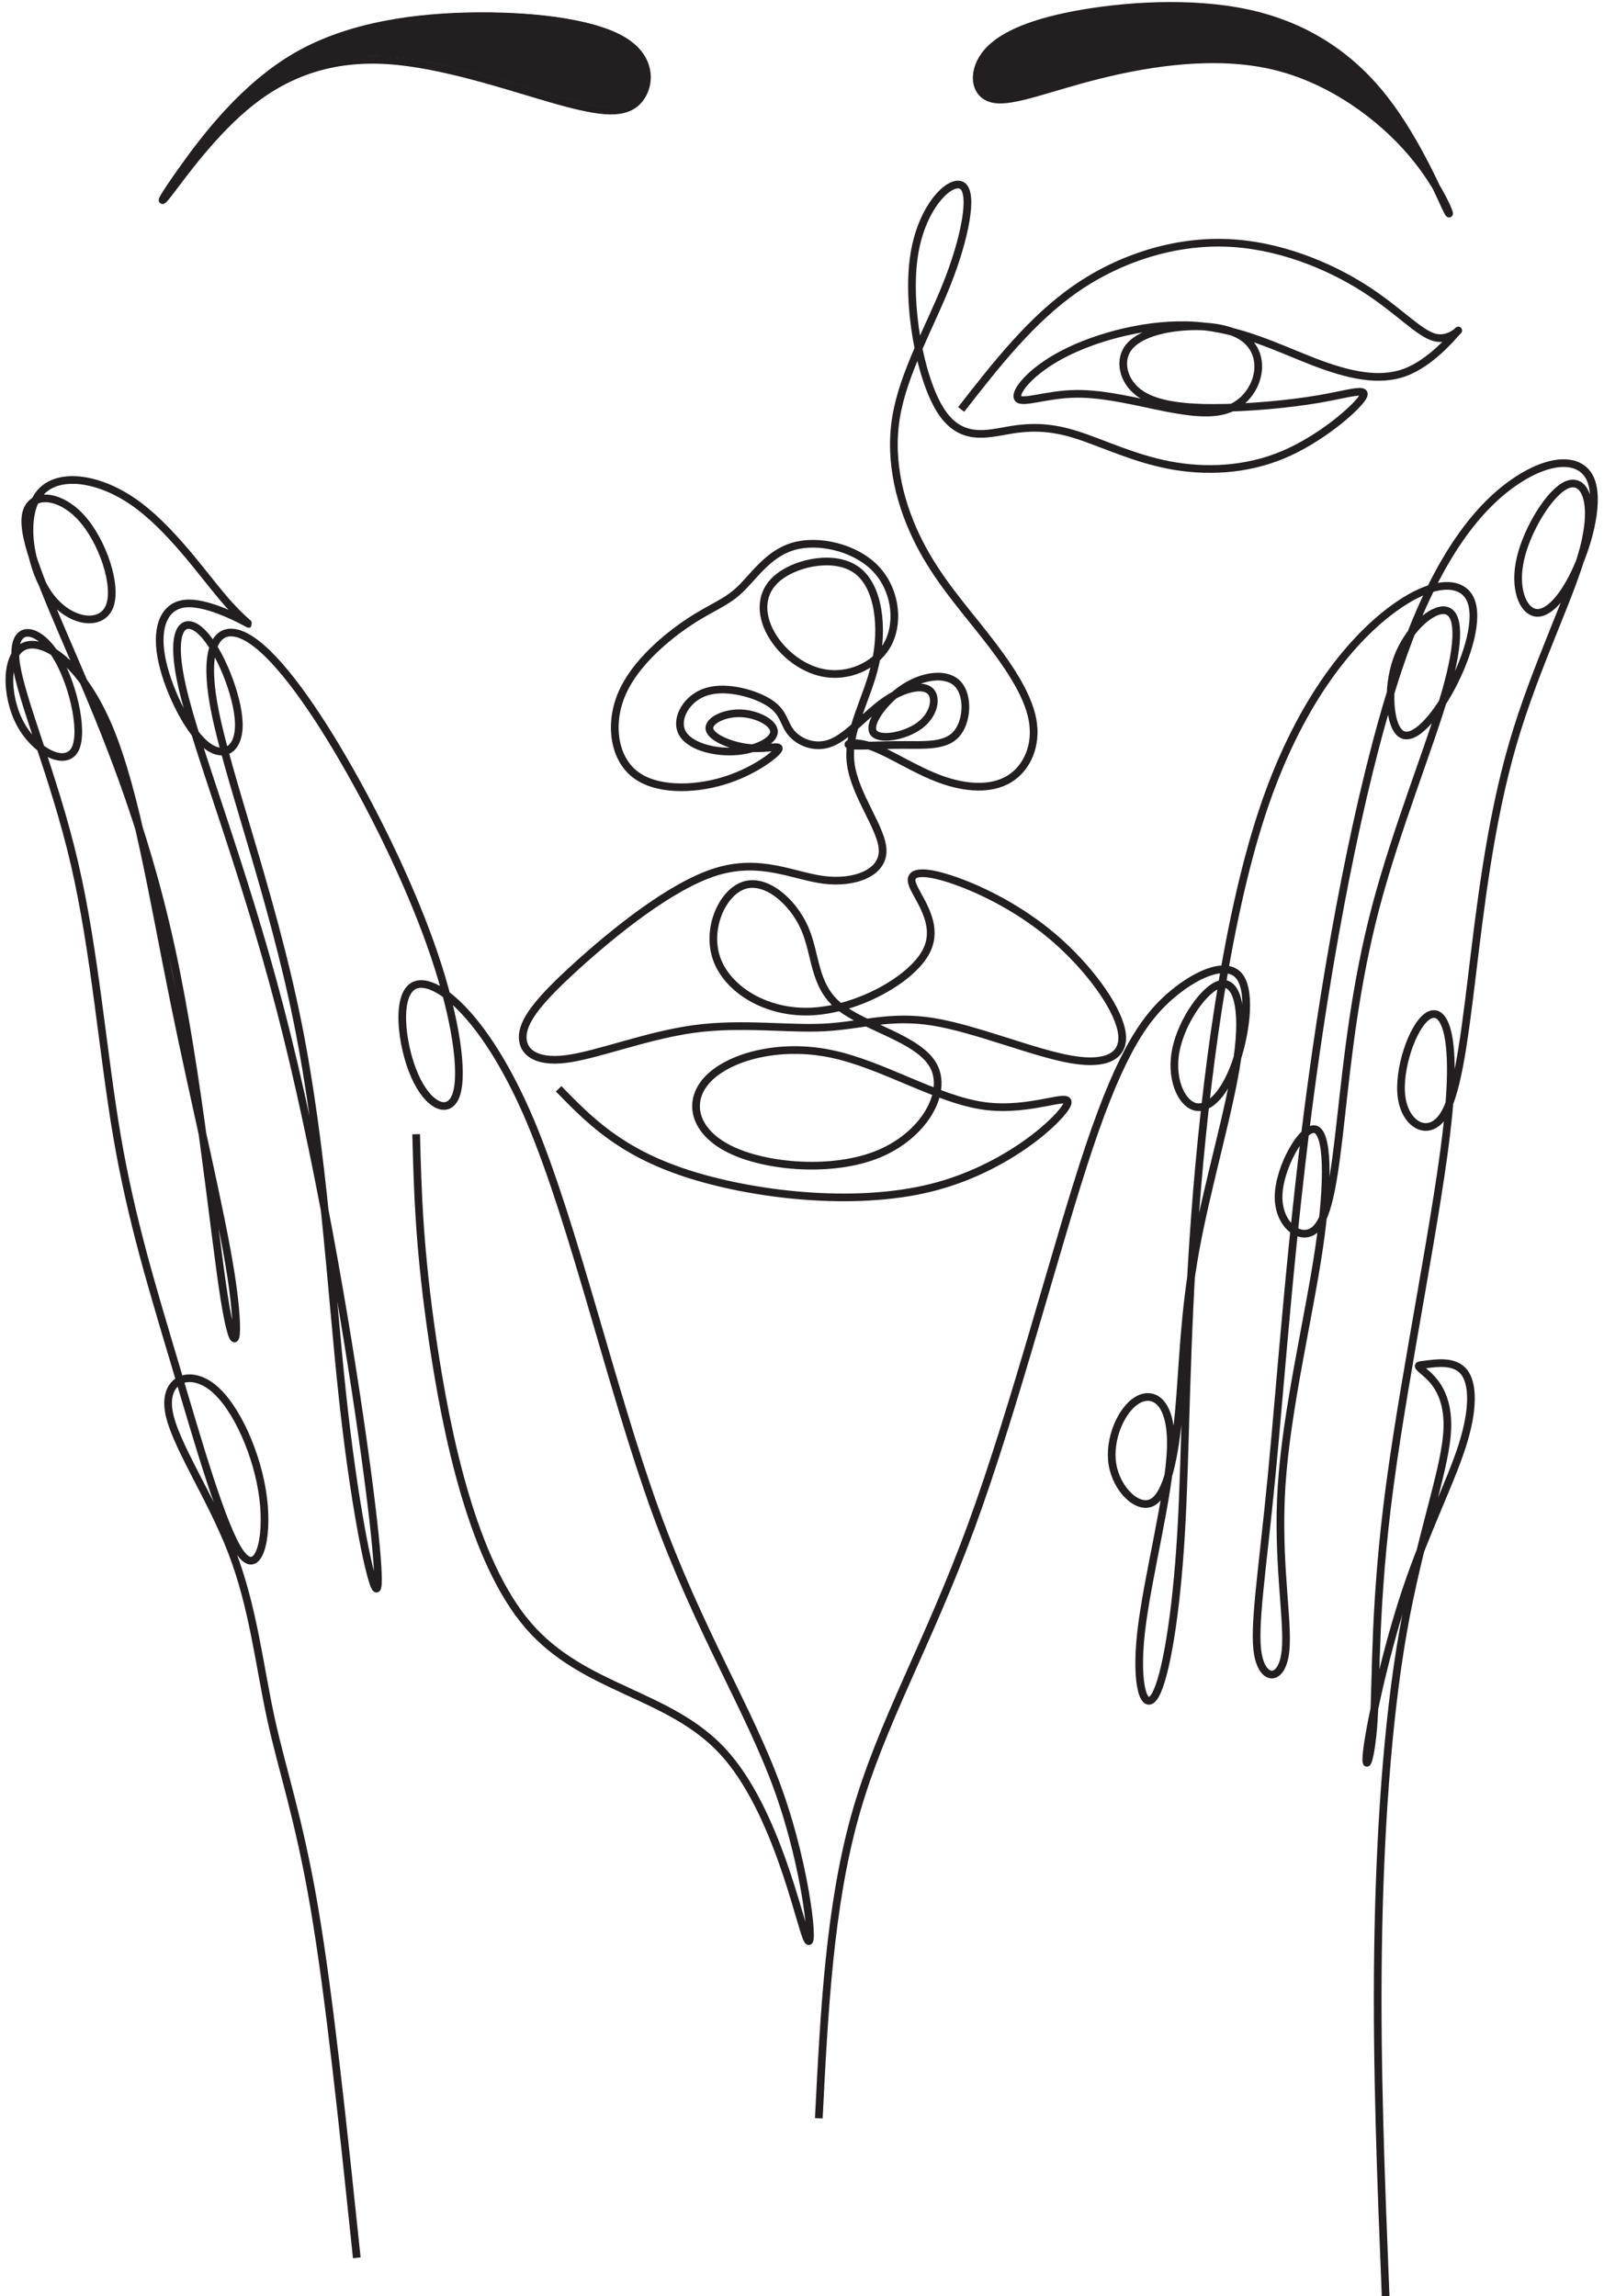 <?xml version="1.0" encoding="UTF-8"?><svg xmlns="http://www.w3.org/2000/svg" xmlns:xlink="http://www.w3.org/1999/xlink" height="2543.7" preserveAspectRatio="xMidYMid meet" version="1.0" viewBox="-5.4 -5.0 1777.1 2543.7" width="1777.1" zoomAndPan="magnify"><g><g id="change1_1"><path d="M 198.684 176.961 C 223.156 142.777 266.203 86.223 324.441 52.879 C 382.684 19.547 456.121 9.41 525.328 8.992 C 594.539 8.57 659.531 17.855 689.918 38.535 C 720.309 59.211 716.09 91.285 700.047 105.211 C 684.012 119.133 656.156 114.926 606.355 100.566 C 556.559 86.223 484.812 61.742 424.465 57.953 C 364.113 54.152 315.16 71.023 273.379 103.953 C 231.598 136.863 196.996 185.824 182.641 204.395 C 168.293 222.961 174.203 211.145 198.684 176.961" fill="#231f20" fill-rule="evenodd"/></g><path d="M 1279.84 15215.304 C 1437.483 15435.501 1714.773 15799.804 2089.921 16014.591 C 2465.094 16229.302 2938.148 16294.599 3383.952 16297.291 C 3829.781 16300.009 4248.435 16240.198 4444.174 16106.987 C 4639.938 15973.802 4612.762 15767.193 4509.42 15677.489 C 4406.128 15587.81 4226.694 15614.91 3905.898 15707.407 C 3585.126 15799.804 3122.967 15957.497 2734.232 15981.905 C 2345.471 16006.388 2030.135 15897.711 1760.997 15685.591 C 1491.859 15473.597 1268.969 15158.211 1176.497 15038.588 C 1084.076 14918.991 1122.146 14995.107 1279.84 15215.304 Z M 1279.84 15215.304" fill="none" stroke="#231f20" stroke-linejoin="round" stroke-miterlimit="22.926" stroke-width="54.779" transform="matrix(.155 0 0 -.155 0 2539)"/><g id="change1_2"><path d="M 1084.094 59.641 C 1069.742 79.469 1073.121 103.941 1094.641 107.742 C 1116.164 111.543 1155.836 94.656 1211.969 80.73 C 1268.098 66.805 1340.684 55.84 1404.41 71.027 C 1468.137 86.23 1523 127.586 1556.762 167.246 C 1590.52 206.918 1603.184 244.91 1596.441 231.824 C 1589.68 218.742 1563.512 154.598 1525.531 106.48 C 1487.551 58.363 1437.75 26.293 1375.289 12.785 C 1312.832 -0.719 1237.715 4.344 1184.113 14.484 C 1130.516 24.609 1098.441 39.797 1084.094 59.641" fill="#231f20" fill-rule="evenodd"/></g><path d="M 6957.774 15912.708 C 6865.665 15785.401 6887.326 15628.309 7025.464 15603.891 C 7163.602 15579.497 7418.217 15687.902 7778.454 15777.203 C 8138.717 15866.604 8604.575 15937.102 9013.575 15839.503 C 9422.574 15742.004 9774.688 15476.608 9991.372 15221.993 C 10208.106 14967.402 10289.309 14723.592 10246.012 14807.603 C 10202.69 14891.489 10034.693 15303.196 9790.934 15611.988 C 9547.174 15920.806 9227.551 16126.71 8826.674 16213.303 C 8425.823 16299.996 7943.694 16267.505 7599.702 16202.498 C 7255.711 16137.49 7049.857 16039.991 6957.774 15912.708 Z M 6957.774 15912.708" fill="none" stroke="#231f20" stroke-linejoin="round" stroke-miterlimit="22.926" stroke-width="54.579" transform="matrix(.156 0 0 -.156 0 2539)"/><path d="M 7357.652 14516.898 C 7627.477 14862.893 7897.302 15208.997 8240.42 15446.6 C 8583.538 15684.096 9000.003 15813.199 9398.85 15798.513 C 9797.752 15783.801 10179.009 15625.489 10448.807 15455.396 C 10718.605 15285.302 10876.998 15103.401 11000.103 15071.207 C 11123.289 15038.904 11211.294 15156.199 11173.209 15115.209 C 11135.097 15074.111 10970.813 14874.701 10771.403 14801.409 C 10571.993 14728.089 10337.294 14780.805 10070.509 14883.496 C 9803.588 14986.106 9504.446 15138.609 9155.437 15162.09 C 8806.429 15185.597 8407.581 15080.002 8146.578 14945.089 C 7885.548 14810.204 7762.362 14645.893 7794.638 14601.89 C 7826.887 14557.887 8014.597 14634.193 8240.42 14637.098 C 8466.243 14640.111 8730.204 14569.695 8941.341 14528.597 C 9152.505 14487.608 9310.872 14475.8 9428.194 14525.693 C 9545.489 14575.505 9621.741 14686.991 9639.358 14798.395 C 9656.948 14909.909 9615.877 15021.313 9504.446 15085.811 C 9392.987 15150.39 9211.167 15168.007 9038.142 15150.39 C 8865.09 15132.8 8700.86 15080.002 8636.363 14980.297 C 8571.838 14880.51 8607.019 14733.898 8724.314 14645.893 C 8841.636 14557.887 9041.074 14528.597 9302.077 14528.597 C 9563.107 14528.597 9885.703 14557.887 10120.293 14599.013 C 10354.911 14640.111 10501.605 14692.8 10442.889 14604.903 C 10384.309 14516.898 10120.293 14288.089 9832.932 14167.889 C 9545.489 14047.608 9234.62 14035.908 8958.959 14088.706 C 8683.27 14141.504 8442.789 14258.799 8249.215 14320.392 C 8055.668 14382.012 7909.029 14387.794 7733.018 14358.504 C 7557.089 14329.187 7351.788 14264.69 7196.354 14513.993 C 7040.919 14763.188 6935.324 15326.292 6996.917 15710.508 C 7058.509 16094.697 7287.264 16299.997 7369.379 16235.5 C 7451.493 16171.003 7386.996 15836.598 7252.083 15493.508 C 7117.143 15150.39 6911.87 14798.395 6856.168 14452.4 C 6800.438 14106.296 6894.28 13766.11 7035.056 13490.394 C 7175.832 13214.706 7363.515 13003.596 7536.567 12783.61 C 7709.592 12563.705 7867.958 12334.896 7906.07 12132.5 C 7944.209 11930.213 7862.095 11754.202 7724.25 11672.087 C 7586.406 11589.999 7392.859 11601.699 7199.285 11672.087 C 7005.739 11742.502 6812.165 11871.497 6674.321 11921.39 C 6536.449 11971.202 6454.361 11941.912 6504.228 11933.09 C 6554.094 11924.295 6735.913 11935.995 6906.007 11935.995 C 7076.1 11935.995 7234.493 11924.295 7319.54 12018.191 C 7404.586 12112.005 7416.313 12311.388 7334.198 12402.407 C 7252.083 12493.29 7076.1 12475.699 6923.624 12378.899 C 6771.121 12282.098 6642.072 12106.088 6680.184 12035.808 C 6718.323 11965.393 6923.597 12000.601 7037.987 12085.593 C 7152.351 12170.694 7175.832 12305.606 7114.239 12355.391 C 7052.646 12405.311 6906.007 12370.104 6765.258 12270.399 C 6624.482 12170.694 6489.542 12006.41 6360.52 11953.612 C 6231.471 11900.896 6108.312 11959.503 6049.651 12029.891 C 5990.989 12100.306 5996.853 12182.393 5888.353 12255.713 C 5779.825 12329.006 5556.907 12393.612 5401.5 12346.596 C 5246.038 12299.689 5158.087 12141.295 5207.953 12035.808 C 5257.792 11930.213 5445.503 11877.388 5609.732 11886.21 C 5773.962 11895.005 5914.711 11965.393 5917.67 12035.808 C 5920.574 12106.088 5785.689 12176.503 5656.667 12179.489 C 5527.59 12182.393 5404.432 12117.896 5422.049 12053.398 C 5439.639 11988.792 5598.006 11924.295 5732.918 11912.595 C 5867.777 11900.896 5979.263 11941.912 5949.946 11897.91 C 5920.574 11853.907 5750.508 11724.912 5521.727 11657.401 C 5292.973 11589.999 5005.584 11584.109 4844.259 11713.212 C 4682.961 11842.207 4647.754 12106.196 4750.445 12337.801 C 4853.082 12569.487 5093.563 12769.005 5266.615 12883.288 C 5439.639 12997.705 5545.181 13026.995 5653.735 13129.714 C 5762.235 13232.296 5873.667 13408.307 6067.241 13464.009 C 6260.815 13519.711 6536.449 13455.187 6691.911 13299.807 C 6847.345 13144.291 6882.553 12898 6800.438 12727.907 C 6718.323 12557.787 6518.859 12463.891 6334.134 12484.495 C 6149.329 12504.989 5979.263 12639.902 5894.216 12792.405 C 5809.17 12944.908 5809.17 13115.001 5955.809 13229.391 C 6102.448 13343.809 6395.7 13402.389 6559.957 13276.299 C 6724.187 13150.208 6759.367 12839.312 6697.774 12563.705 C 6636.208 12287.989 6477.788 12047.508 6507.132 11798.205 C 6536.449 11548.901 6753.477 11290.803 6753.477 11120.71 C 6753.477 10950.59 6536.449 10868.502 6301.859 10897.792 C 6067.241 10927.19 5815.033 11067.912 5468.956 10959.412 C 5122.907 10850.912 4682.961 10493.108 4401.436 10237.996 C 4119.857 9982.829 3996.698 9830.299 3984.972 9707.14 C 3973.218 9583.954 4072.95 9490.113 4313.431 9519.43 C 4553.939 9548.774 4935.169 9701.277 5301.795 9751.143 C 5668.394 9800.982 6020.306 9748.211 6304.79 9762.87 C 6589.274 9777.528 6806.302 9859.643 7137.693 9806.872 C 7469.111 9754.075 7914.892 9566.364 8205.24 9516.498 C 8495.56 9466.659 8630.472 9554.637 8589.401 9745.28 C 8548.357 9935.895 8331.33 10229.201 8076.19 10449.105 C 7821.024 10669.092 7527.772 10815.704 7310.717 10892.01 C 7093.69 10968.207 6952.941 10974.097 6979.326 10874.392 C 7005.739 10774.687 7199.285 10569.387 7090.758 10352.305 C 6982.258 10135.305 6571.684 9906.577 6216.785 9886.028 C 5861.94 9865.506 5562.771 10053.19 5477.751 10287.807 C 5392.705 10522.398 5521.727 10804.004 5688.915 10856.802 C 5856.077 10909.6 6061.377 10733.589 6152.26 10528.289 C 6243.225 10322.988 6219.744 10088.397 6416.249 9927.099 C 6612.755 9765.801 7029.192 9677.823 7143.556 9469.591 C 7257.947 9261.359 7070.263 8932.899 6721.228 8789.191 C 6372.247 8645.484 5861.94 8686.528 5580.361 8824.372 C 5298.836 8962.216 5246.038 9196.834 5410.295 9366.927 C 5574.552 9537.047 5955.755 9642.616 6354.656 9560.501 C 6753.477 9478.386 7169.968 9208.561 7536.567 9158.722 C 7903.166 9108.856 8219.898 9278.949 8172.964 9170.449 C 8126.029 9061.921 7715.428 8674.801 7120.102 8528.161 C 6524.722 8381.522 5744.645 8475.391 5237.243 8642.552 C 4729.869 8809.713 4495.278 9050.194 4260.66 9290.703" fill="none" stroke="#231f20" stroke-linejoin="round" stroke-miterlimit="22.926" stroke-width="59.096" transform="matrix(.144 0 0 -.144 0 2539)"/><path d="M 7214.125 1579.688 C 7261.406 2518.281 7308.656 3456.875 7538.25 4270.531 C 7767.812 5084.188 8179.719 5772.938 8568 6833.062 C 8956.25 7893.188 9320.875 9324.719 9611.25 10189 C 9901.594 11053.406 10117.688 11350.5 10354 11546.312 C 10590.406 11742.094 10847 11836.594 10948.188 11691.5 C 11049.5 11546.312 10995.5 11161.406 10897.594 10901.406 C 10799.688 10641.5 10657.906 10506.406 10539.688 10546.906 C 10421.5 10587.406 10327 10803.5 10381 11056.688 C 10435 11309.906 10637.594 11600.312 10776 11630.688 C 10914.5 11661.094 10988.688 11431.5 10924.594 10979.094 C 10860.5 10526.688 10657.906 9851.406 10553.188 9277.438 C 10448.5 8703.5 10441.812 8230.844 10404.688 7832.438 C 10367.5 7434.062 10300 7109.938 10171.688 7039.031 C 10043.406 6968.125 9854.312 7150.438 9817.188 7373.281 C 9780.031 7596.125 9894.844 7859.438 10036.688 7943.875 C 10178.5 8028.25 10347.312 7933.719 10333.812 7518.438 C 10320.312 7103.188 10124.406 6367.156 10070.406 5884.375 C 10016.406 5401.562 10104.188 5172 10195.312 5327.281 C 10286.5 5482.594 10381 6022.781 10424.906 6758.812 C 10468.812 7494.812 10462.094 8426.656 10549.812 9594.844 C 10637.594 10763 10820 12167.5 11140.688 13143.188 C 11461.406 14119 11920.594 14665.906 12281.812 14939.406 C 12643.094 15212.906 12906.406 15212.906 12987.5 15044 C 13068.5 14875.188 12967.188 14537.594 12822 14264.094 C 12676.906 13990.688 12487.812 13781.312 12379.688 13845.5 C 12271.688 13909.594 12244.688 14247.312 12339.188 14510.594 C 12433.812 14773.906 12649.906 14963 12768 14942.812 C 12886.188 14922.5 12906.406 14692.906 12768 14213.5 C 12629.594 13734.094 12332.5 13004.812 12150.188 12312.688 C 11967.906 11620.594 11900.312 10965.594 11842.906 10452.406 C 11785.5 9939.188 11738.312 9567.812 11613.406 9456.406 C 11488.406 9344.969 11285.906 9493.531 11289.188 9750.125 C 11292.594 10006.688 11501.906 10371.406 11613.406 10344.406 C 11724.812 10317.312 11738.312 9898.688 11647.094 9284.219 C 11556 8669.719 11360.094 7859.438 11316.188 7187.594 C 11272.406 6515.719 11380.406 5982.281 11350 5715.562 C 11319.594 5448.844 11150.812 5448.844 11106.906 5688.562 C 11063 5928.25 11144 6407.688 11228.5 7282.125 C 11312.906 8156.562 11400.594 9426.031 11586.312 10783.312 C 11772 12140.5 12055.594 13585.5 12383.094 14520.688 C 12710.594 15455.906 13082 15881.312 13396 16090.688 C 13710 16300 13966.594 16293.188 14051 16110.906 C 14135.406 15928.594 14047.594 15570.688 13932.812 15314.094 C 13818 15057.594 13676.188 14902.188 13564.812 14922.5 C 13453.406 14942.812 13372.406 15138.594 13433.094 15401.906 C 13493.906 15665.312 13696.5 15996.094 13848.406 16056.906 C 14000.312 16117.688 14101.594 15908.406 13993.594 15493.094 C 13885.5 15077.812 13568.188 14456.594 13365.594 13761.094 C 13163 13065.594 13075.188 12295.812 13001 11684.688 C 12926.688 11073.594 12865.906 10621.188 12737.594 10449 C 12609.312 10276.812 12413.5 10384.906 12379.688 10628 C 12346 10871 12474.312 11249.188 12606 11343.688 C 12737.594 11438.188 12872.688 11249.188 12791.594 10445.594 C 12710.594 9642.094 12413.5 8224.094 12275.094 7187.594 C 12136.688 6151.094 12156.906 5496.094 12133.312 5111.219 C 12109.594 4726.312 12042.094 4611.531 12075.906 4864.75 C 12109.594 5117.969 12244.688 5739.188 12420.312 6262.5 C 12595.812 6785.812 12811.906 7211.219 12916.594 7538.719 C 13021.188 7866.188 13014.5 8095.781 12930.094 8197.062 C 12845.688 8298.344 12683.594 8271.344 12599.188 8261.219 C 12514.812 8251.094 12508 8257.844 12582.312 8193.688 C 12656.594 8129.562 12811.906 7994.5 12781.5 7636.625 C 12751.094 7278.75 12535 6698.031 12393.312 5894.5 C 12251.5 5090.938 12183.906 4064.594 12170.406 3045.688 C 12156.906 2026.75 12197.406 1015.312 12238 3.875" fill="none" stroke="#231f20" stroke-linejoin="round" stroke-miterlimit="22.926" stroke-width="68.031" transform="matrix(.125 0 0 -.125 0 2539)"/><path d="M 3144.292 346.47 C 3021.899 1516.111 2899.475 2685.783 2763.455 3481.415 C 2627.466 4277.048 2477.85 4698.672 2375.851 5167.882 C 2273.852 5637.091 2219.437 6153.949 2029.034 6650.35 C 1838.663 7146.782 1512.208 7622.789 1464.592 7908.425 C 1417.007 8194.03 1648.229 8289.231 1859.025 8119.222 C 2069.853 7949.212 2260.224 7513.992 2307.841 7133.155 C 2355.457 6752.349 2260.224 6425.926 2103.842 6643.552 C 1947.429 6861.178 1729.834 7622.789 1525.804 8309.625 C 1321.806 8996.46 1131.434 9608.488 1002.18 10363.301 C 872.99 11118.21 804.98 12015.81 621.374 12804.708 C 437.769 13593.511 138.538 14273.485 97.751 14606.706 C 56.964 14939.896 274.558 14926.3 437.769 14688.312 C 600.949 14450.293 709.778 13987.912 628.172 13824.701 C 546.567 13661.489 274.558 13797.509 138.538 14049.093 C 2.549 14300.708 2.549 14667.887 172.559 14742.695 C 342.568 14817.503 682.587 14599.908 927.372 14021.902 C 1172.221 13443.895 1321.806 12505.413 1512.208 11566.994 C 1702.611 10628.512 1933.833 9690.093 2022.237 9112.055 C 2110.64 8534.017 2056.226 8316.454 1961.024 8914.854 C 1865.854 9513.286 1729.803 10927.807 1484.986 12049.799 C 1240.2 13171.886 886.585 14001.508 614.577 14633.898 C 342.568 15266.413 152.165 15701.602 186.154 15912.398 C 220.144 16123.195 478.557 16109.599 675.757 15898.803 C 872.99 15688.006 1008.978 15280.009 934.17 15096.404 C 859.394 14912.704 573.758 14953.491 396.951 15198.403 C 220.144 15443.189 152.165 15892.005 301.749 16096.003 C 451.365 16300.002 818.575 16259.215 1144.998 16034.791 C 1471.421 15810.399 1757.026 15402.402 1947.429 15178.009 C 2137.832 14953.491 2233.033 14912.704 2144.629 14960.415 C 2056.226 15007.906 1784.217 15143.989 1607.41 15123.595 C 1430.603 15103.202 1348.997 14926.3 1396.613 14654.291 C 1444.198 14382.314 1621.006 14015.104 1784.217 13872.286 C 1947.429 13729.499 2097.044 13811.105 2090.247 14055.891 C 2083.449 14300.708 1920.237 14708.706 1763.824 14865.088 C 1607.41 15021.596 1457.794 14926.3 1587.016 14368.687 C 1716.239 13811.105 2124.236 12791.112 2457.457 11512.611 C 2790.678 10234.111 3049.091 8697.26 3191.877 7697.597 C 3334.695 6697.935 3361.886 6235.523 3307.504 6337.554 C 3253.121 6439.553 3117.069 7105.963 3015.07 8058.01 C 2913.071 9010.056 2845.06 10247.706 2613.87 11390.187 C 2382.649 12532.605 1988.216 13579.915 1872.652 14185.113 C 1757.026 14790.311 1920.237 14953.491 2158.225 14824.301 C 2396.245 14695.11 2709.072 14273.485 3021.868 13736.297 C 3334.695 13199.109 3647.491 12546.2 3837.925 11981.789 C 4028.36 11417.41 4096.307 10941.402 4035.126 10744.202 C 3973.945 10546.906 3783.511 10628.512 3661.087 10907.413 C 3538.694 11186.188 3484.311 11662.196 3676.728 11719.694 C 3869.208 11777.193 4308.457 11416.214 4696.092 10498.188 C 5083.695 9580.132 5419.654 8105.028 5812.073 7020.676 C 6204.461 5936.323 6653.245 5242.69 6911.406 4522.306 C 7169.505 3801.922 7236.98 3054.787 7169.001 3190.776 C 7101.022 3326.796 6897.527 4345.939 6414.974 4869.122 C 5932.42 5392.306 5170.777 5419.497 4674.376 5997.535 C 4177.913 6575.542 3946.754 7704.395 3824.298 8527.251 C 3701.905 9350.075 3688.341 9866.932 3674.745 10383.695" fill="none" stroke="#231f20" stroke-linejoin="round" stroke-miterlimit="22.926" stroke-width="68.514" transform="matrix(.124 0 0 -.124 0 2539)"/></g></svg>